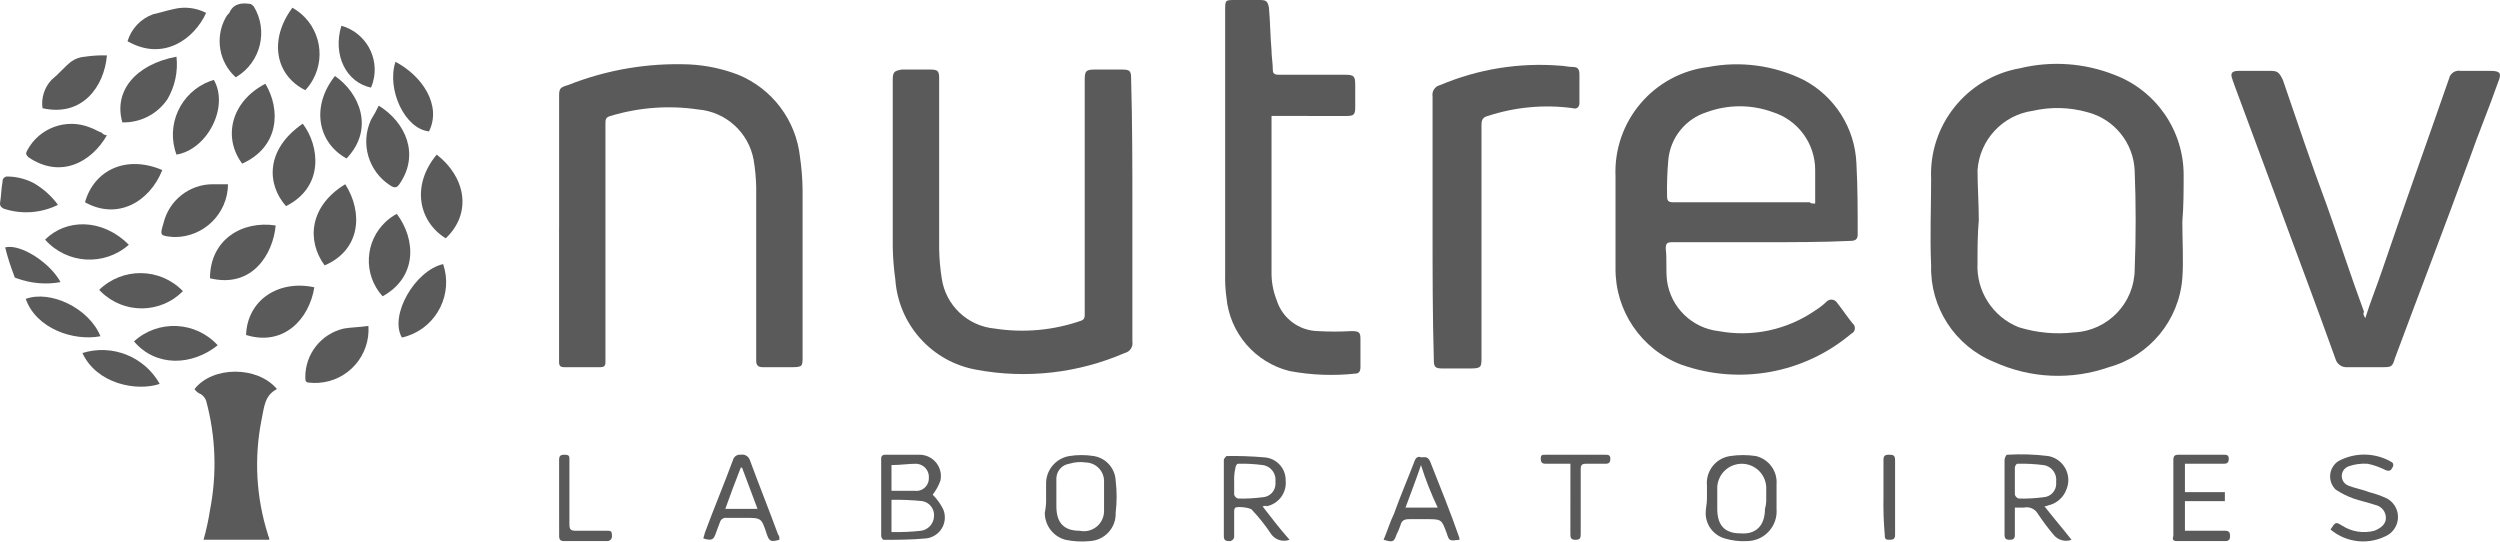 <?xml version="1.0" encoding="utf-8"?>
<!-- Generator: Adobe Illustrator 16.0.0, SVG Export Plug-In . SVG Version: 6.00 Build 0)  -->
<!DOCTYPE svg PUBLIC "-//W3C//DTD SVG 1.1//EN" "http://www.w3.org/Graphics/SVG/1.1/DTD/svg11.dtd">
<svg version="1.1" id="Calque_1" xmlns="http://www.w3.org/2000/svg" xmlns:xlink="http://www.w3.org/1999/xlink" x="0px" y="0px"
	 width="150px" height="32.491px" viewBox="0 0 150 32.491" enable-background="new 0 0 150 32.491" xml:space="preserve">
<g>
	<g>
		<path fill="#5B5A5A" d="M105.741,14.532h-5.41c-0.309,0-0.387,0.077-0.387,0.386c0.078,0.619,0,1.314,0.078,1.933
			c0.223,1.592,1.494,2.832,3.092,3.016c2.02,0.375,4.105-0.07,5.797-1.238c0.25-0.155,0.483-0.337,0.695-0.541
			c0.162-0.153,0.416-0.147,0.57,0.015c0.018,0.02,0.035,0.04,0.049,0.063c0.309,0.387,0.618,0.851,0.928,1.237
			c0.158,0.125,0.186,0.354,0.063,0.512c-0.037,0.047-0.086,0.084-0.14,0.107c-2.829,2.391-6.715,3.098-10.204,1.855
			c-2.398-0.916-3.973-3.23-3.941-5.798V10.59c-0.144-3.307,2.279-6.168,5.565-6.57c1.94-0.372,3.948-0.1,5.72,0.773
			c1.878,0.988,3.086,2.904,3.17,5.024c0.076,1.392,0.076,2.86,0.076,4.251c0,0.309-0.154,0.386-0.463,0.386
			C109.376,14.532,107.52,14.532,105.741,14.532z M108.911,12.213v-2.009c0.002-1.593-1.031-3.002-2.551-3.479
			c-1.273-0.464-2.669-0.464-3.942,0c-1.278,0.398-2.193,1.526-2.319,2.86c-0.064,0.72-0.09,1.442-0.076,2.165
			c0,0.309,0.076,0.386,0.387,0.386h8.193C108.603,12.213,108.757,12.213,108.911,12.213L108.911,12.213z"/>
		<path fill="#5B5A5A" d="M130.94,13.295c0,1.16,0.078,2.319,0,3.401c-0.2,2.527-1.961,4.66-4.405,5.334
			c-2.247,0.789-4.712,0.678-6.88-0.309c-2.35-0.951-3.86-3.265-3.787-5.799c-0.078-1.701,0-3.401,0-5.179
			c-0.146-3.242,2.137-6.088,5.333-6.648c1.876-0.454,3.847-0.319,5.644,0.387c2.514,0.94,4.18,3.345,4.174,6.029
			C131.019,11.44,131.019,12.368,130.94,13.295L130.94,13.295z M118.728,13.218L118.728,13.218
			c-0.077,0.851-0.077,1.701-0.077,2.551c-0.091,1.686,0.905,3.242,2.474,3.866c1.074,0.332,2.207,0.438,3.324,0.309
			c2.025-0.096,3.621-1.76,3.633-3.788c0.077-1.932,0.077-3.942,0-5.875c-0.052-1.691-1.219-3.143-2.86-3.556
			c-1.059-0.296-2.175-0.322-3.247-0.077c-1.808,0.252-3.193,1.734-3.323,3.556C118.651,11.131,118.728,12.213,118.728,13.218z"/>
		<path fill="#5B5A5A" d="M67.943,12.677v7.807c0.058,0.32-0.147,0.627-0.464,0.697c-2.796,1.213-5.892,1.563-8.889,1.004
			c-2.672-0.473-4.679-2.703-4.87-5.411c-0.09-0.64-0.142-1.286-0.155-1.932V4.792c0-0.464,0.077-0.541,0.542-0.619h1.7
			c0.464,0,0.542,0.078,0.542,0.542v10.203c0.01,0.596,0.061,1.189,0.154,1.778c0.232,1.616,1.543,2.863,3.169,3.016
			c1.738,0.271,3.517,0.113,5.179-0.465c0.232-0.078,0.232-0.232,0.232-0.388V4.792c0-0.541,0.078-0.619,0.619-0.619h1.623
			c0.464,0,0.542,0.078,0.542,0.542C67.943,7.42,67.943,10.049,67.943,12.677z"/>
		<path fill="#5B5A5A" d="M33.546,13.682V5.875c0-0.541,0-0.618,0.542-0.773c2.309-0.916,4.784-1.337,7.266-1.237
			c1.005,0.049,1.997,0.258,2.937,0.619c2.052,0.842,3.477,2.742,3.71,4.947c0.093,0.64,0.145,1.286,0.154,1.932v10.049
			c0,0.541,0,0.619-0.618,0.619h-1.778c-0.31,0-0.387-0.154-0.387-0.387V11.208c-0.013-0.544-0.065-1.087-0.155-1.624
			c-0.302-1.639-1.663-2.874-3.324-3.015c-1.759-0.26-3.554-0.128-5.256,0.387c-0.31,0.077-0.31,0.232-0.31,0.464v14.301
			c0,0.23-0.077,0.309-0.309,0.309h-2.164c-0.232,0-0.31-0.078-0.31-0.309V13.682L33.546,13.682z"/>
		<path fill="#5B5A5A" d="M141.917,19.092c0.31-1.005,0.695-1.932,1.006-2.86c1.314-3.865,2.705-7.729,4.02-11.517
			c0.068-0.317,0.376-0.522,0.695-0.464h1.777c0.619,0,0.696,0.154,0.465,0.696c-0.541,1.546-1.16,3.015-1.701,4.561
			c-1.469,4.02-3.015,8.04-4.482,11.982c-0.155,0.541-0.232,0.541-0.773,0.541h-2.088c-0.311,0.025-0.599-0.168-0.695-0.463
			c-1.16-3.248-2.396-6.495-3.556-9.664c-0.851-2.319-1.7-4.561-2.551-6.879c0-0.077-0.077-0.154-0.077-0.232
			c-0.154-0.386-0.078-0.541,0.387-0.541h1.854c0.464,0,0.542,0.077,0.773,0.541c0.851,2.474,1.7,5.024,2.628,7.498
			c0.773,2.164,1.469,4.328,2.242,6.415C141.763,18.861,141.84,18.938,141.917,19.092z"/>
		<path fill="#5B5A5A" d="M76.292,6.957v9.353c-0.011,0.581,0.095,1.159,0.309,1.7c0.34,1.086,1.336,1.833,2.474,1.856
			c0.669,0.039,1.341,0.039,2.01,0c0.464,0,0.542,0.076,0.542,0.463v1.701c0,0.232-0.078,0.387-0.311,0.387
			c-1.314,0.141-2.643,0.09-3.941-0.154c-2.072-0.514-3.592-2.281-3.788-4.407c-0.064-0.461-0.09-0.926-0.078-1.392V0.619
			C73.509,0,73.509,0,74.127,0h1.469c0.387,0,0.464,0.077,0.541,0.464c0.078,0.851,0.078,1.701,0.154,2.551
			c0,0.387,0.078,0.773,0.078,1.16c0,0.232,0.077,0.31,0.387,0.31h3.94c0.542,0,0.618,0.077,0.618,0.618v1.314
			c0,0.464-0.076,0.542-0.541,0.542L76.292,6.957L76.292,6.957z"/>
		<path fill="#5B5A5A" d="M85.954,13.682V5.797c-0.059-0.319,0.146-0.627,0.464-0.696c2.269-0.958,4.733-1.356,7.188-1.16
			c0.232,0,0.464,0.077,0.773,0.077c0.309,0,0.387,0.155,0.387,0.464v1.701c0,0.232-0.155,0.386-0.387,0.309
			c-1.714-0.234-3.459-0.076-5.102,0.464c-0.31,0.077-0.387,0.232-0.387,0.542v13.913c0,0.619,0,0.697-0.696,0.697h-1.623
			c-0.464,0-0.542-0.078-0.542-0.543C85.954,18.938,85.954,16.31,85.954,13.682z"/>
		<path fill="#5B5A5A" d="M11.671,23.345c1.083-1.393,3.788-1.393,4.947,0l0,0c-0.773,0.387-0.773,1.16-0.928,1.855
			c-0.453,2.287-0.32,4.652,0.387,6.877c0,0.078,0.077,0.154,0.077,0.232v0.076h-3.942c0.166-0.584,0.295-1.178,0.387-1.777
			c0.427-2.178,0.348-4.426-0.232-6.568c-0.058-0.16-0.167-0.295-0.309-0.387C11.898,23.595,11.762,23.488,11.671,23.345z"/>
		<path fill="#5B5A5A" d="M55.962,29.681c0.249,0.25,0.458,0.537,0.619,0.852c0.285,0.637,0,1.383-0.637,1.668
			c-0.141,0.064-0.292,0.102-0.445,0.109c-0.851,0.078-1.701,0.078-2.474,0.078c-0.077,0-0.154-0.156-0.154-0.232v-4.639
			c-0.016-0.111,0.062-0.215,0.174-0.232c0.019-0.002,0.039-0.002,0.058,0h2.01c0.708-0.031,1.308,0.516,1.341,1.223
			c0.005,0.109-0.004,0.217-0.026,0.324C56.319,29.138,56.162,29.425,55.962,29.681z M53.489,31.923
			c0.594,0.014,1.188-0.012,1.778-0.078c0.427-0.063,0.75-0.418,0.773-0.85c0.045-0.443-0.258-0.848-0.696-0.928
			c-0.616-0.064-1.236-0.09-1.855-0.078V31.923z M53.489,27.904v1.545h1.392c0.413,0.055,0.791-0.236,0.845-0.648
			c0.005-0.041,0.007-0.082,0.006-0.123c0.034-0.436-0.291-0.814-0.726-0.85c-0.016,0-0.032-0.002-0.047-0.002
			C54.494,27.826,54.03,27.904,53.489,27.904z"/>
		<path fill="#5B5A5A" d="M120.892,30.455v1.623c0,0.232-0.076,0.309-0.309,0.309s-0.31-0.076-0.31-0.309v-4.482
			c0-0.078,0.077-0.311,0.155-0.311c0.824-0.051,1.652-0.025,2.473,0.078c0.797,0.148,1.321,0.912,1.174,1.709
			c-0.02,0.104-0.051,0.203-0.091,0.301c-0.167,0.451-0.541,0.797-1.005,0.928c-0.078,0-0.154,0.078-0.31,0.078
			c0.541,0.695,1.083,1.314,1.623,2.01c-0.39,0.143-0.827,0.018-1.083-0.311c-0.333-0.393-0.643-0.807-0.928-1.236
			c-0.165-0.305-0.512-0.461-0.85-0.387H120.892z M120.892,28.908v0.773c0.035,0.111,0.121,0.199,0.232,0.232
			c0.491,0.012,0.982-0.014,1.469-0.078c0.45-0.018,0.799-0.398,0.78-0.85c-0.001-0.025-0.003-0.051-0.007-0.078
			c0.068-0.484-0.268-0.934-0.752-1.002c-0.008,0-0.014-0.002-0.021-0.002c-0.513-0.064-1.029-0.092-1.546-0.078
			c-0.077,0-0.155,0.154-0.155,0.232V28.908z"/>
		<path fill="#5B5A5A" d="M75.751,30.376c0.541,0.697,1.005,1.314,1.623,2.01c-0.391,0.145-0.827,0.02-1.083-0.309
			c-0.343-0.521-0.731-1.014-1.159-1.469c-0.077-0.154-0.851-0.232-1.005-0.154c-0.078,0.076-0.078,0.154-0.078,0.309v1.393
			c0.015,0.156-0.099,0.293-0.254,0.309c-0.018,0.002-0.037,0.002-0.055,0c-0.232,0-0.31-0.076-0.31-0.309v-4.561
			c0-0.078,0.155-0.232,0.155-0.232c0.748-0.014,1.497,0.012,2.242,0.076c0.744,0.031,1.327,0.648,1.314,1.393
			c0.074,0.738-0.43,1.41-1.16,1.547C75.982,30.3,75.905,30.376,75.751,30.376z M74.05,28.908v0.773
			c0.034,0.111,0.121,0.199,0.232,0.232c0.491,0.012,0.982-0.014,1.469-0.078c0.449-0.018,0.799-0.398,0.779-0.85
			c0-0.025-0.003-0.051-0.006-0.078c0.068-0.484-0.268-0.934-0.752-1.002c-0.008,0-0.015-0.002-0.021-0.002
			c-0.487-0.064-0.978-0.092-1.469-0.078c-0.077,0-0.154,0.154-0.154,0.232C74.063,28.337,74.037,28.623,74.05,28.908L74.05,28.908z
			"/>
		<path fill="#5B5A5A" d="M62.765,29.914v-0.85c-0.027-0.836,0.568-1.563,1.392-1.701c0.486-0.078,0.982-0.078,1.469,0
			c0.73,0.117,1.278,0.73,1.314,1.469c0.077,0.641,0.077,1.291,0,1.932c0.037,0.895-0.652,1.652-1.546,1.701
			c-0.491,0.051-0.986,0.025-1.469-0.078c-0.733-0.195-1.242-0.863-1.237-1.623C62.748,30.484,62.774,30.199,62.765,29.914z
			 M63.383,29.835L63.383,29.835v0.543c0,1.004,0.464,1.467,1.391,1.467c0.655,0.143,1.3-0.273,1.442-0.928
			c0.022-0.102,0.031-0.205,0.027-0.309v-1.701c0.021-0.617-0.464-1.137-1.083-1.158c-0.336-0.051-0.681-0.025-1.005,0.076
			c-0.427,0.064-0.75,0.42-0.773,0.852L63.383,29.835z"/>
		<path fill="#5B5A5A" d="M17.159,12.368c-1.16-1.314-1.237-3.401,1.005-4.947C19.169,8.735,19.478,11.208,17.159,12.368z"/>
		<path fill="#5B5A5A" d="M20.792,9.508c-1.701-0.928-2.164-3.092-0.696-4.947C21.565,5.565,22.493,7.73,20.792,9.508z"/>
		<path fill="#5B5A5A" d="M102.418,29.914V29.14c-0.086-0.869,0.526-1.652,1.392-1.777c0.512-0.078,1.033-0.078,1.546,0
			c0.774,0.184,1.3,0.906,1.237,1.701v1.467c0.08,0.984-0.65,1.846-1.634,1.928c-0.048,0.004-0.097,0.006-0.144,0.006
			c-0.444,0.025-0.889-0.027-1.314-0.154c-0.694-0.191-1.172-0.826-1.16-1.547C102.341,30.531,102.418,30.222,102.418,29.914
			L102.418,29.914z M105.974,29.914v-0.695c-0.043-0.813-0.736-1.434-1.547-1.391c-0.75,0.041-1.35,0.641-1.391,1.391v1.314
			c0,1.004,0.465,1.469,1.392,1.469c0.928,0.076,1.47-0.465,1.47-1.469C105.956,30.332,105.981,30.123,105.974,29.914z"/>
		<path fill="#5B5A5A" d="M22.725,6.338c1.623,1.005,2.474,2.938,1.237,4.715c-0.155,0.232-0.31,0.232-0.542,0.077
			c-1.316-0.84-1.811-2.523-1.16-3.942C22.431,6.915,22.586,6.63,22.725,6.338z"/>
		<path fill="#5B5A5A" d="M26.203,9.276c1.701,1.314,2.165,3.479,0.541,5.024C25.121,13.295,24.657,11.131,26.203,9.276z"/>
		<path fill="#5B5A5A" d="M12.599,16.697c0-2.319,1.932-3.479,3.942-3.169C16.386,15.228,15.149,17.315,12.599,16.697z"/>
		<path fill="#5B5A5A" d="M7.342,7.343c-0.541-1.855,0.773-3.479,3.247-3.942c0.099,0.886-0.091,1.781-0.542,2.551
			C9.442,6.847,8.422,7.371,7.342,7.343z"/>
		<path fill="#5B5A5A" d="M14.763,20.099c0.078-2.089,1.933-3.325,4.097-2.862C18.55,19.17,17.004,20.794,14.763,20.099z"/>
		<path fill="#5B5A5A" d="M22.106,19.556c0.118,1.768-1.218,3.297-2.985,3.414c-0.19,0.014-0.381,0.01-0.57-0.012
			c-0.232,0-0.232-0.154-0.232-0.311c-0.015-1.402,0.951-2.625,2.319-2.936C21.101,19.634,21.565,19.634,22.106,19.556z"/>
		<path fill="#5B5A5A" d="M20.715,11.054c1.083,1.701,0.928,3.942-1.237,4.87C18.396,14.455,18.55,12.368,20.715,11.054z"/>
		<path fill="#5B5A5A" d="M22.957,17.778c-1.183-1.3-1.087-3.313,0.213-4.497c0.193-0.175,0.407-0.327,0.637-0.45
			C24.966,14.377,25.043,16.619,22.957,17.778z"/>
		<path fill="#5B5A5A" d="M9.738,10.204c-0.773,1.932-2.705,3.014-4.638,1.932C5.642,10.204,7.574,9.276,9.738,10.204z"/>
		<path fill="#5B5A5A" d="M13.681,11.054c-0.016,1.767-1.461,3.186-3.229,3.169c-0.006,0-0.012,0-0.018,0
			c-0.851-0.077-0.851-0.077-0.619-0.85c0.332-1.355,1.542-2.311,2.938-2.319L13.681,11.054z"/>
		<path fill="#5B5A5A" d="M6.415,8.116C5.487,9.74,3.632,10.745,1.7,9.431C1.545,9.276,1.545,9.199,1.622,9.044
			C2.337,7.673,3.978,7.07,5.41,7.652c0.232,0.078,0.464,0.232,0.696,0.31C6.18,8.057,6.293,8.114,6.415,8.116z"/>
		<path fill="#5B5A5A" d="M17.545,0.464c1.534,0.858,2.081,2.797,1.223,4.331c-0.125,0.223-0.276,0.43-0.45,0.616
			C16.463,4.483,16.154,2.319,17.545,0.464z"/>
		<path fill="#5B5A5A" d="M14.531,9.817c-1.16-1.546-0.696-3.71,1.392-4.792C16.85,6.57,16.772,8.812,14.531,9.817z"/>
		<path fill="#5B5A5A" d="M14.145,4.638c-1.002-0.9-1.258-2.37-0.619-3.556c0.058-0.116,0.137-0.221,0.232-0.309
			c0.232-0.541,0.696-0.619,1.237-0.541c0.077,0,0.154,0.077,0.232,0.154c0.881,1.451,0.419,3.34-1.031,4.221
			C14.179,4.618,14.162,4.628,14.145,4.638z"/>
		<path fill="#5B5A5A" d="M2.55,6.493c-0.086-0.62,0.113-1.245,0.542-1.701C3.478,4.483,3.864,4.02,4.251,3.71
			C4.5,3.528,4.794,3.421,5.102,3.401c0.435-0.064,0.875-0.09,1.314-0.077C6.26,5.179,4.946,7.034,2.55,6.493z"/>
		<path fill="#5B5A5A" d="M10.589,9.276c-0.661-1.773,0.24-3.746,2.013-4.407c0.075-0.028,0.151-0.053,0.229-0.076
			C13.758,6.416,12.444,8.967,10.589,9.276z"/>
		<path fill="#5B5A5A" d="M139.83,31.769c0.31-0.465,0.31-0.465,0.696-0.232c0.572,0.369,1.273,0.48,1.932,0.309
			c0.387-0.154,0.696-0.387,0.696-0.771c0.001-0.373-0.256-0.693-0.618-0.773c-0.465-0.156-0.852-0.232-1.314-0.387
			c-0.383-0.135-0.746-0.316-1.083-0.541c-0.435-0.424-0.444-1.121-0.021-1.555c0.053-0.055,0.111-0.104,0.176-0.146
			c1.018-0.557,2.256-0.525,3.246,0.076c0.077,0.09,0.077,0.221,0,0.311c-0.077,0.154-0.154,0.232-0.387,0.154
			c-0.343-0.176-0.707-0.305-1.082-0.387c-0.394-0.029-0.789,0.023-1.16,0.154c-0.32,0.117-0.485,0.471-0.369,0.791
			c0.063,0.172,0.197,0.307,0.369,0.369c0.387,0.154,0.851,0.232,1.236,0.387c0.373,0.094,0.735,0.223,1.083,0.387
			c0.61,0.342,0.829,1.113,0.487,1.723c-0.1,0.178-0.24,0.33-0.41,0.441C142.2,32.72,140.808,32.595,139.83,31.769z"/>
		<path fill="#5B5A5A" d="M87.577,32.386c-0.619,0.078-0.619,0.078-0.773-0.387c-0.309-0.85-0.309-0.85-1.236-0.85h-1.006
			c-0.309,0-0.464,0.078-0.541,0.387c-0.063,0.186-0.141,0.367-0.232,0.541c-0.154,0.465-0.231,0.465-0.773,0.309
			c0.232-0.541,0.387-1.082,0.619-1.545c0.387-1.082,0.851-2.164,1.237-3.17c0.077-0.232,0.231-0.309,0.386-0.232
			c0.232,0,0.387-0.076,0.542,0.232c0.618,1.547,1.237,3.092,1.778,4.639C87.5,32.232,87.577,32.31,87.577,32.386z M85.259,27.904
			c-0.311,0.928-0.619,1.701-0.929,2.551h1.933C85.868,29.628,85.532,28.777,85.259,27.904z"/>
		<path fill="#5B5A5A" d="M46.764,32.386c-0.542,0.156-0.619,0.078-0.773-0.387c-0.309-0.928-0.309-0.928-1.314-0.928h-1.083
			c-0.167-0.023-0.329,0.074-0.386,0.232c-0.078,0.232-0.155,0.387-0.232,0.619c-0.155,0.463-0.232,0.541-0.773,0.387
			c0-0.078,0.077-0.232,0.077-0.311c0.542-1.469,1.16-2.936,1.701-4.404c0.056-0.205,0.254-0.338,0.464-0.311
			c0.232-0.045,0.463,0.086,0.542,0.311c0.541,1.469,1.16,3.014,1.7,4.482C46.764,32.156,46.764,32.232,46.764,32.386z
			 M43.518,30.533h1.933c-0.31-0.852-0.619-1.625-0.928-2.475h-0.077C44.136,28.832,43.827,29.681,43.518,30.533z"/>
		<path fill="#5B5A5A" d="M131.096,27.826v1.701h2.396v0.541h-2.396v1.777h2.396c0.232,0,0.31,0.078,0.31,0.311
			s-0.077,0.309-0.31,0.309h-2.859c-0.232,0-0.31-0.076-0.232-0.309v-4.561c0-0.232,0.078-0.311,0.31-0.311h2.706
			c0.154,0,0.309,0,0.309,0.232s-0.077,0.309-0.309,0.309H131.096L131.096,27.826z"/>
		<path fill="#5B5A5A" d="M12.367,0.773C11.671,2.319,9.816,3.71,7.651,2.474C7.88,1.718,8.454,1.115,9.197,0.85
			c0.387-0.077,0.851-0.232,1.237-0.309C11.085,0.383,11.771,0.465,12.367,0.773z"/>
		<path fill="#5B5A5A" d="M26.589,15.846c0.602,1.777-0.351,3.708-2.129,4.31c-0.113,0.039-0.228,0.07-0.345,0.098
			C23.343,18.938,24.889,16.232,26.589,15.846z"/>
		<path fill="#5B5A5A" d="M13.063,20.716c-1.546,1.238-3.71,1.314-5.024-0.232C9.49,19.162,11.738,19.267,13.063,20.716z"/>
		<path fill="#5B5A5A" d="M5.951,17.392c1.402-1.366,3.646-1.337,5.013,0.065c0.004,0.004,0.008,0.008,0.011,0.012
			c-1.351,1.367-3.553,1.381-4.92,0.029C6.02,17.464,5.985,17.428,5.951,17.392z"/>
		<path fill="#5B5A5A" d="M2.705,14.377c1.237-1.237,3.401-1.314,5.024,0.309C6.255,15.985,4.008,15.847,2.705,14.377z"/>
		<path fill="#5B5A5A" d="M4.946,21.181c1.79-0.557,3.724,0.219,4.638,1.854C8.192,23.5,5.796,23.035,4.946,21.181z"/>
		<path fill="#5B5A5A" d="M6.028,20.175c-1.624,0.309-3.865-0.463-4.483-2.242C3.014,17.392,5.333,18.474,6.028,20.175z"/>
		<path fill="#5B5A5A" d="M23.729,3.71c1.623,0.851,2.783,2.628,2.01,4.174C24.271,7.73,23.188,5.333,23.729,3.71z"/>
		<path fill="#5B5A5A" d="M3.478,12.291c-1.01,0.5-2.176,0.583-3.247,0.232c-0.155-0.078-0.232-0.155-0.232-0.31
			c0.077-0.464,0.077-0.928,0.155-1.314c-0.016-0.155,0.099-0.294,0.254-0.309c0.019-0.002,0.037-0.002,0.055,0
			c0.538,0.009,1.067,0.141,1.546,0.387C2.585,11.307,3.085,11.754,3.478,12.291z"/>
		<path fill="#5B5A5A" d="M20.483,1.546c1.454,0.406,2.304,1.914,1.898,3.369c-0.033,0.116-0.073,0.23-0.121,0.342
			C20.792,4.947,19.942,3.324,20.483,1.546z"/>
		<path fill="#5B5A5A" d="M94.225,27.826h-1.47c-0.231,0-0.309-0.076-0.309-0.309s0.077-0.232,0.309-0.232h3.557
			c0.154,0,0.309,0,0.309,0.232s-0.077,0.309-0.309,0.309h-1.16c-0.231,0-0.309,0.078-0.309,0.311v3.865c0,0.23,0,0.387-0.31,0.387
			s-0.31-0.156-0.31-0.387L94.225,27.826L94.225,27.826z"/>
		<path fill="#5B5A5A" d="M33.546,29.835v-2.24c0-0.232,0.078-0.311,0.31-0.311c0.309,0,0.309,0.078,0.309,0.311v3.863
			c0,0.311,0.078,0.387,0.387,0.387h1.855c0.232,0,0.31,0,0.31,0.311c0.015,0.154-0.099,0.293-0.254,0.309
			c-0.019,0.002-0.037,0.002-0.055,0h-2.551c-0.232,0-0.309-0.076-0.309-0.309L33.546,29.835z"/>
		<path fill="#5B5A5A" d="M3.632,16.928c-0.881,0.158-1.788,0.078-2.628-0.231c-0.083-0.006-0.149-0.072-0.155-0.155
			c-0.215-0.555-0.396-1.123-0.541-1.7C1.236,14.609,3.014,15.769,3.632,16.928z"/>
		<path fill="#5B5A5A" d="M113.008,29.835v-2.24c0-0.232,0.077-0.311,0.31-0.311s0.387,0,0.387,0.311v4.482
			c0,0.232-0.078,0.309-0.31,0.309s-0.31,0-0.31-0.309C113.02,31.333,112.993,30.583,113.008,29.835z"/>
	</g>
</g>
</svg>
